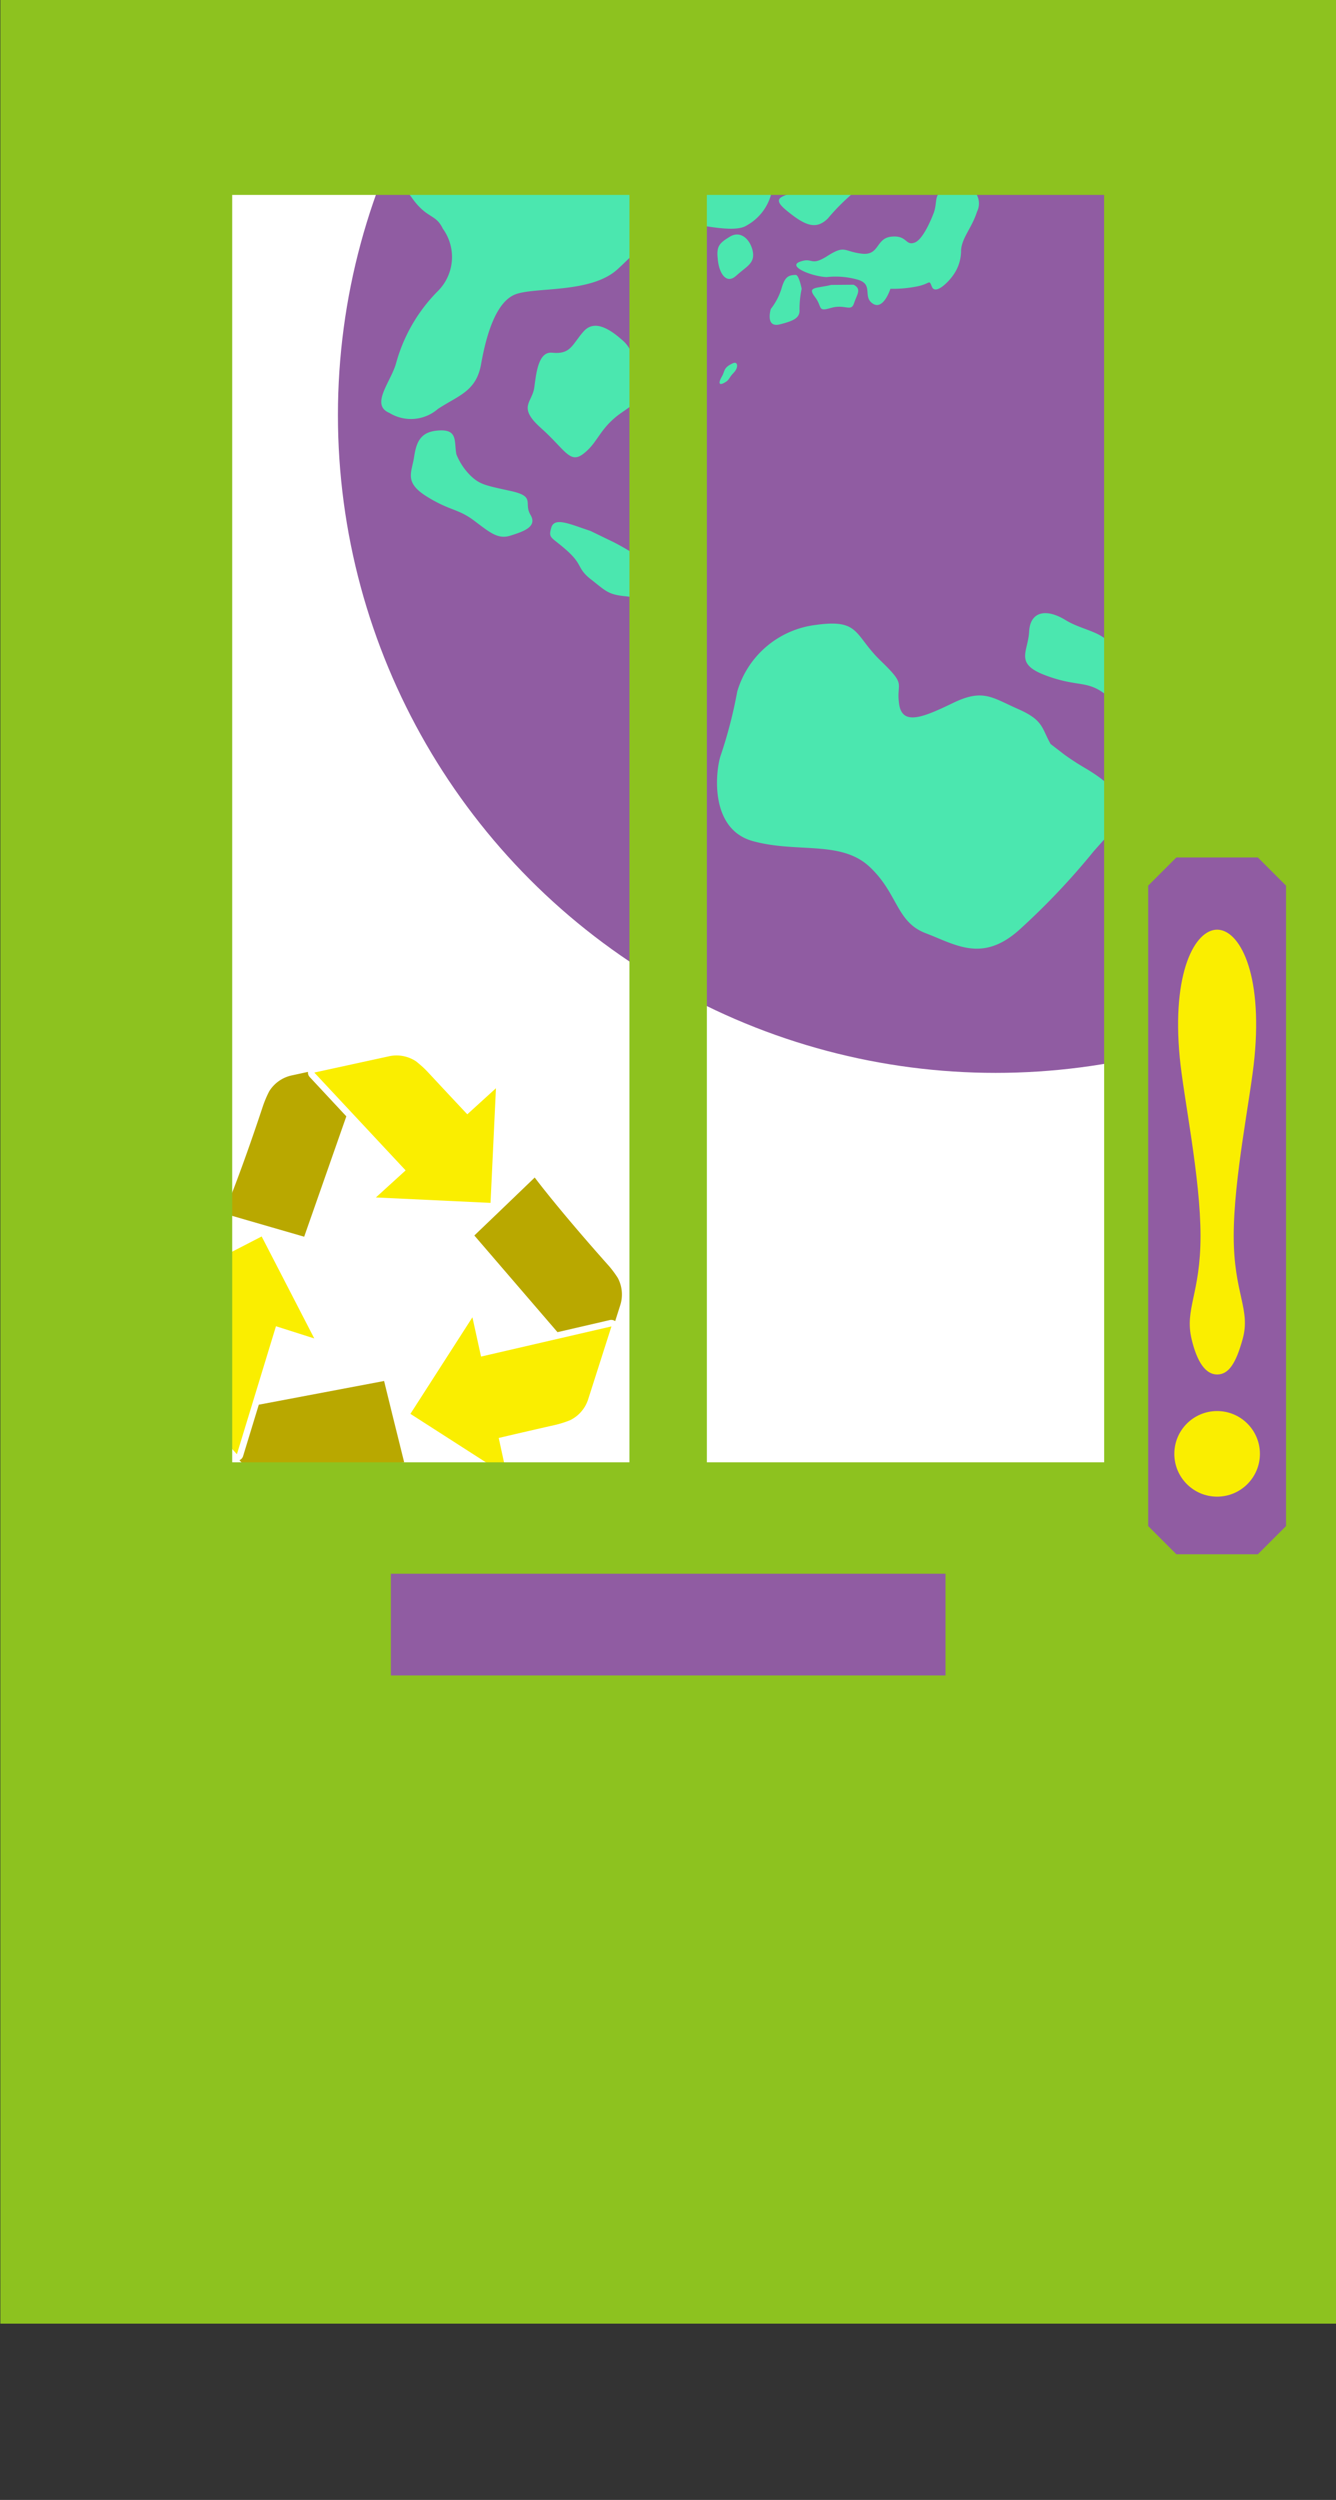 <svg xmlns="http://www.w3.org/2000/svg" xmlns:xlink="http://www.w3.org/1999/xlink" width="62" height="116.011" viewBox="0 0 62 116.011">
  <rect x="0" y="0" width="62" height="116.011" fill="#333333" stroke="none"/>
  <defs>
    <clipPath id="clip-path">
      <rect id="長方形_33" data-name="長方形 33" width="44.746" height="64.308" transform="translate(366.209 383.63)" fill="none"/>
    </clipPath>
    <clipPath id="clip-path-2">
      <circle id="楕円形_40" data-name="楕円形 40" cx="30.524" cy="30.524" r="30.524" transform="translate(374.478 366.649)" fill="none"/>
    </clipPath>
  </defs>
  <g id="グループ_186" data-name="グループ 186" transform="translate(-892 563.011)">
    <rect id="長方形_111" data-name="長方形 111" width="62" height="116" transform="translate(892 -563)" fill="none"/>
    <g id="グループ_179" data-name="グループ 179" transform="translate(533.204 -940.92)">
      <g id="グループ_65" data-name="グループ 65">
        <g id="グループ_64" data-name="グループ 64" clip-path="url(#clip-path)">
          <rect id="長方形_32" data-name="長方形 32" width="43.831" height="63.898" transform="translate(366.861 383.63)" fill="#fff"/>
          <g id="グループ_58" data-name="グループ 58">
            <path id="パス_95" data-name="パス 95" d="M380.482,429.619c-.407-.432-.989-1.054-1.82-1.947q-.132-.143-.27-.267c-.1-.088-.193-.17-.292-.246a1.634,1.634,0,0,0-1.25-.233l-3.468.756,4.238,4.54-1.38,1.256,5.32.252.252-5.321Z" fill="#faee00"/>
            <path id="パス_96" data-name="パス 96" d="M381.94,444.639c.577-.136,1.407-.33,2.6-.6.126-.029.248-.063.366-.1s.244-.082.359-.13a1.635,1.635,0,0,0,.827-.966l1.08-3.381-6.052,1.4-.4-1.823-2.878,4.481,4.481,2.878Z" fill="#faee00"/>
            <path id="パス_97" data-name="パス 97" d="M367.921,438.277c-.171.568-.418,1.383-.776,2.549-.038.124-.07.247-.1.368s-.05.252-.067.375a1.64,1.64,0,0,0,.424,1.2l2.388,2.625,1.813-5.94,1.778.567-2.442-4.733-4.733,2.442Z" fill="#faee00"/>
            <path id="パス_98" data-name="パス 98" d="M372.912,435.3l1.956-5.586-1.7-1.825a.3.3,0,0,1-.078-.239l-.757.165a1.634,1.634,0,0,0-1.04.731c-.058.111-.113.226-.163.345s-.094.233-.135.356c-1.117,3.371-1.813,4.973-1.813,4.973l2.2.637Z" fill="#b9a800"/>
            <path id="パス_99" data-name="パス 99" d="M387.469,437.217c-.066-.105-.139-.21-.217-.314s-.154-.2-.241-.294c-2.36-2.653-3.4-4.056-3.4-4.056l-1.654,1.59-1.148,1.1,3.859,4.486,2.433-.563h0a.3.3,0,0,1,.243.053l.235-.738A1.636,1.636,0,0,0,387.469,437.217Z" fill="#b9a800"/>
            <path id="パス_100" data-name="パス 100" d="M376.621,441.995l-5.815,1.1-.729,2.388a.3.3,0,0,1-.169.187l.522.573a1.636,1.636,0,0,0,1.154.535c.124-.005.251-.015.38-.031s.248-.035.375-.061c3.478-.718,5.214-.917,5.214-.917L377,443.54Z" fill="#b9a800"/>
          </g>
          <g id="グループ_63" data-name="グループ 63">
            <g id="グループ_59" data-name="グループ 59">
              <circle id="楕円形_38" data-name="楕円形 38" cx="30.524" cy="30.524" r="30.524" transform="translate(374.478 366.649)" fill="#905ca2"/>
              <circle id="楕円形_39" data-name="楕円形 39" cx="30.524" cy="30.524" r="30.524" transform="translate(374.478 366.649)" fill="none"/>
            </g>
            <g id="グループ_62" data-name="グループ 62">
              <g id="グループ_61" data-name="グループ 61" clip-path="url(#clip-path-2)">
                <g id="グループ_60" data-name="グループ 60">
                  <path id="パス_101" data-name="パス 101" d="M379.976,398.993c-.111-.592.074-1.147-.777-1.11s-1.073.481-1.184,1.221-.481,1.184.592,1.85,1.443.555,2.183,1.11,1.11.888,1.7.7,1.258-.407.925-.962.259-.851-.925-1.11-1.443-.3-1.887-.74A2.906,2.906,0,0,1,379.976,398.993Z" fill="#4be7af"/>
                  <path id="パス_102" data-name="パス 102" d="M431.887,379.2c-2.516-.148-2,.222-6.29-1.48s-5.55-2.22-8.51-1.776-4.144,2.146-2.664,3.774,1.48,3.033,2.664,3.477,1.554-1.036,2.812-.592a4.038,4.038,0,0,1,2.738,2.368c.37,1.184,1.85,2,1.85,2.886s-1.554,2.072-.3,3.4,2.516.666,2.22,2.516a4.02,4.02,0,0,0,2.516,4.588c2,.666,2.294-.3,3.108,1.184a2.457,2.457,0,0,0,2.812,1.48c.814-.222,1.7-1.48,1.7-1.48s.222-9.176-1.184-13.246A33.2,33.2,0,0,0,431.887,379.2Z" fill="#4be7af"/>
                  <path id="パス_103" data-name="パス 103" d="M436.056,401.546c-1.579,0-1.776-.444-3.256.592s-2.763,2.467-2.862,3.552.494,1.628,0,2.072-1.48.148-1.48,1.431.691,2.319-.2,3.3a14.479,14.479,0,0,0-2.713,3.947c-.346,1.135-.79,2.072.345,2.713a4.308,4.308,0,0,0,2.467.444s6.117-9.077,6.808-11.692" fill="#4be7af"/>
                  <path id="パス_104" data-name="パス 104" d="M410.551,408.108c-.494-.938-1.431-.888-2.319-1.431s-1.628-.395-1.677.543-.691,1.48.74,2.022,1.874.247,2.664.79,1.874,1.085,2.22.592.246-.888-.444-1.431A10.779,10.779,0,0,1,410.551,408.108Z" fill="#4be7af"/>
                  <path id="パス_105" data-name="パス 105" d="M412.672,416.544c-.691.3-1.431.394-1.48,1.184s-.493,1.825.641,1.924a2.841,2.841,0,0,0,2.516-.79c1.085-.789,1.332-.542,1.233-1.776s-.1-2.269-.838-2.121S412.672,416.544,412.672,416.544Z" fill="#4be7af"/>
                  <path id="パス_106" data-name="パス 106" d="M407.552,412.436c-.428-.761-.329-1.105-1.518-1.628s-1.616-.95-2.994-.285-2.377,1.094-2.52.048.381-.808-.855-2-.951-1.949-2.995-1.664a4.349,4.349,0,0,0-3.66,3.09,21.314,21.314,0,0,1-.761,2.948c-.238.665-.57,3.422,1.474,3.993s4.088-.048,5.419,1.188,1.236,2.567,2.614,3.09,2.615,1.378,4.326-.143a33.135,33.135,0,0,0,3.47-3.66c1.046-1.188,1.331-1.379,1.141-2.092s-.273-.992-1.45-1.716a12,12,0,0,1-1.036-.666Z" fill="#4be7af"/>
                  <path id="パス_107" data-name="パス 107" d="M414.645,391.112c-.726.3-1.11.666-.444,1.48s1.258,1.036,1.628.666.888-.37.444-1.11S415.533,390.742,414.645,391.112Z" fill="#4be7af"/>
                  <path id="パス_108" data-name="パス 108" d="M386.192,402.545c-.925-.3-1.665-.666-1.813-.148s0,.407.74,1.073.444.814,1.11,1.332.777.7,1.591.777,1.332.407,1.48-.148.407-.666-.3-1.258a10.487,10.487,0,0,0-1.739-1.11Z" fill="#4be7af"/>
                  <path id="パス_109" data-name="パス 109" d="M384.428,394.277c-.64-.069-.743.9-.836,1.609s-.8.9.31,1.888,1.331,1.671,1.949,1.207.712-.991,1.393-1.61,1.176-.557,1.083-1.516-.062-1.64-.619-2.135-1.3-1.022-1.826-.434S385.294,394.37,384.428,394.277Z" fill="#4be7af"/>
                  <path id="パス_110" data-name="パス 110" d="M403.4,384.576c-.7.43-1.381.715-.888,1.011s.691.74.962.321.518-.74.716-.321.37.37.814.173,1.11,0,1.554-.4.888-.543.715-.987-.222-.542-.765-.493-.789-.321-1.134-.839-1.11-.74-1.357-.2S403.718,384.378,403.4,384.576Z" fill="#4be7af"/>
                  <path id="パス_111" data-name="パス 111" d="M402.139,387.758c.173-.518-.024-.888.518-.987s.444-.3.839-.271a.861.861,0,0,1,.641,1.233c-.246.765-.69,1.184-.74,1.776a1.966,1.966,0,0,1-.394,1.209c-.272.37-.814.863-.962.493s-.05-.123-.74,0a5.847,5.847,0,0,1-1.184.1s-.321,1.011-.814.69.049-.888-.691-1.11a3.767,3.767,0,0,0-1.455-.123c-.666-.025-1.85-.493-1.234-.715s.469.246,1.283-.272.74-.2,1.579-.1.641-.716,1.381-.79.641.444,1.085.272S402.139,387.758,402.139,387.758Z" fill="#4be7af"/>
                  <path id="パス_112" data-name="パス 112" d="M397.37,391.131c-.677.169-1.133.068-.761.55s.1.709.748.518.938.2,1.069-.21.378-.659-.015-.867" fill="#4be7af"/>
                  <path id="パス_113" data-name="パス 113" d="M395.726,390.668c-.373,0-.518.124-.666.642a2.945,2.945,0,0,1-.493.937s-.272.888.419.715.937-.32.913-.69a4.609,4.609,0,0,1,.1-.962S395.874,390.668,395.726,390.668Z" fill="#4be7af"/>
                  <path id="パス_114" data-name="パス 114" d="M392.815,394.763c-.464.206-.37.37-.518.617s-.172.444.1.3.2-.222.444-.469S393.037,394.664,392.815,394.763Z" fill="#4be7af"/>
                  <path id="パス_115" data-name="パス 115" d="M392.667,388.892c-.545.328-.629.481-.555,1.11s.407,1.11.851.7.851-.555.777-1.073S393.222,388.559,392.667,388.892Z" fill="#4be7af"/>
                  <path id="パス_116" data-name="パス 116" d="M376.239,385.636c.444.407.962.444,1.665,1.443s1.11.74,1.443,1.443a2.237,2.237,0,0,1-.259,2.923,7.6,7.6,0,0,0-1.924,3.367c-.259.851-1.184,1.887-.3,2.257a1.909,1.909,0,0,0,2.257-.185c.962-.629,1.776-.814,2-2.072s.666-2.923,1.628-3.256,3.478-.037,4.7-1.147,1.961-2.183,2.738-2.183,2.627.555,3.256.148a2.356,2.356,0,0,0,1.147-1.48c.148-.629.962-1.887,1.369-1.7a.9.9,0,0,1,0,1.48c-.629.37-1.517.3-.666,1s1.369.925,1.924.37a9.688,9.688,0,0,1,1.406-1.369,3.973,3.973,0,0,0,1.147-2.664c.037-1,.814-1.665,1.221-2.589s.74-1.073,1.776-1.3,1.517-1.184,1.628-.481a8.525,8.525,0,0,0,.481,1.554c.185.592.481.185,1.036-.407s.259-.555.555-1.3a2.63,2.63,0,0,1,.666-1.036,3.441,3.441,0,0,1,1.813-.481c.814.111,1.665-.37,2.257-.37s1.48-.518.851-1.073a5.717,5.717,0,0,0-1.887-1.406,6.213,6.213,0,0,1-2.849-2.368c-.7-1.147-.37-1.184-2.035-1.554s-1.961-.074-2.368-1.147-.814-2.627-.814-2.627l-1-1.073s-8.88,1.221-15.688,5.809S376.239,385.636,376.239,385.636Z" fill="#4be7af"/>
                </g>
              </g>
            </g>
          </g>
        </g>
      </g>
      <g id="グループ_66" data-name="グループ 66">
        <path id="パス_117" data-name="パス 117" d="M358.813,377.909v107.83H420.8V377.909Zm29.193,67.859H369.572V386.954h18.434Zm22.031,0H391.6V386.954h18.434Z" fill="#8dc21f"/>
      </g>
      <rect id="長方形_34" data-name="長方形 34" width="25.74" height="4.721" transform="translate(376.935 450.939)" fill="#905ca2"/>
      <path id="パス_118" data-name="パス 118" d="M417.169,450.036h-3.78l-1.309-1.309V419.008l1.309-1.309h3.78l1.309,1.309v29.719Z" fill="#905ca2"/>
      <path id="パス_119" data-name="パス 119" d="M415.279,441.693c.537,0,.869-.513,1.18-1.625.395-1.41-.41-2.1-.41-4.808s.781-6.388.963-8.272c.384-3.975-.714-5.937-1.733-5.937s-2.114,1.962-1.734,5.937c.176,1.843.964,5.568.964,8.272s-.753,3.389-.411,4.808C414.349,441.11,414.741,441.693,415.279,441.693Z" fill="#faee00"/>
      <circle id="楕円形_41" data-name="楕円形 41" cx="1.986" cy="1.986" r="1.986" transform="translate(413.293 443.39)" fill="#faee00"/>
    </g>
  </g>
</svg>
